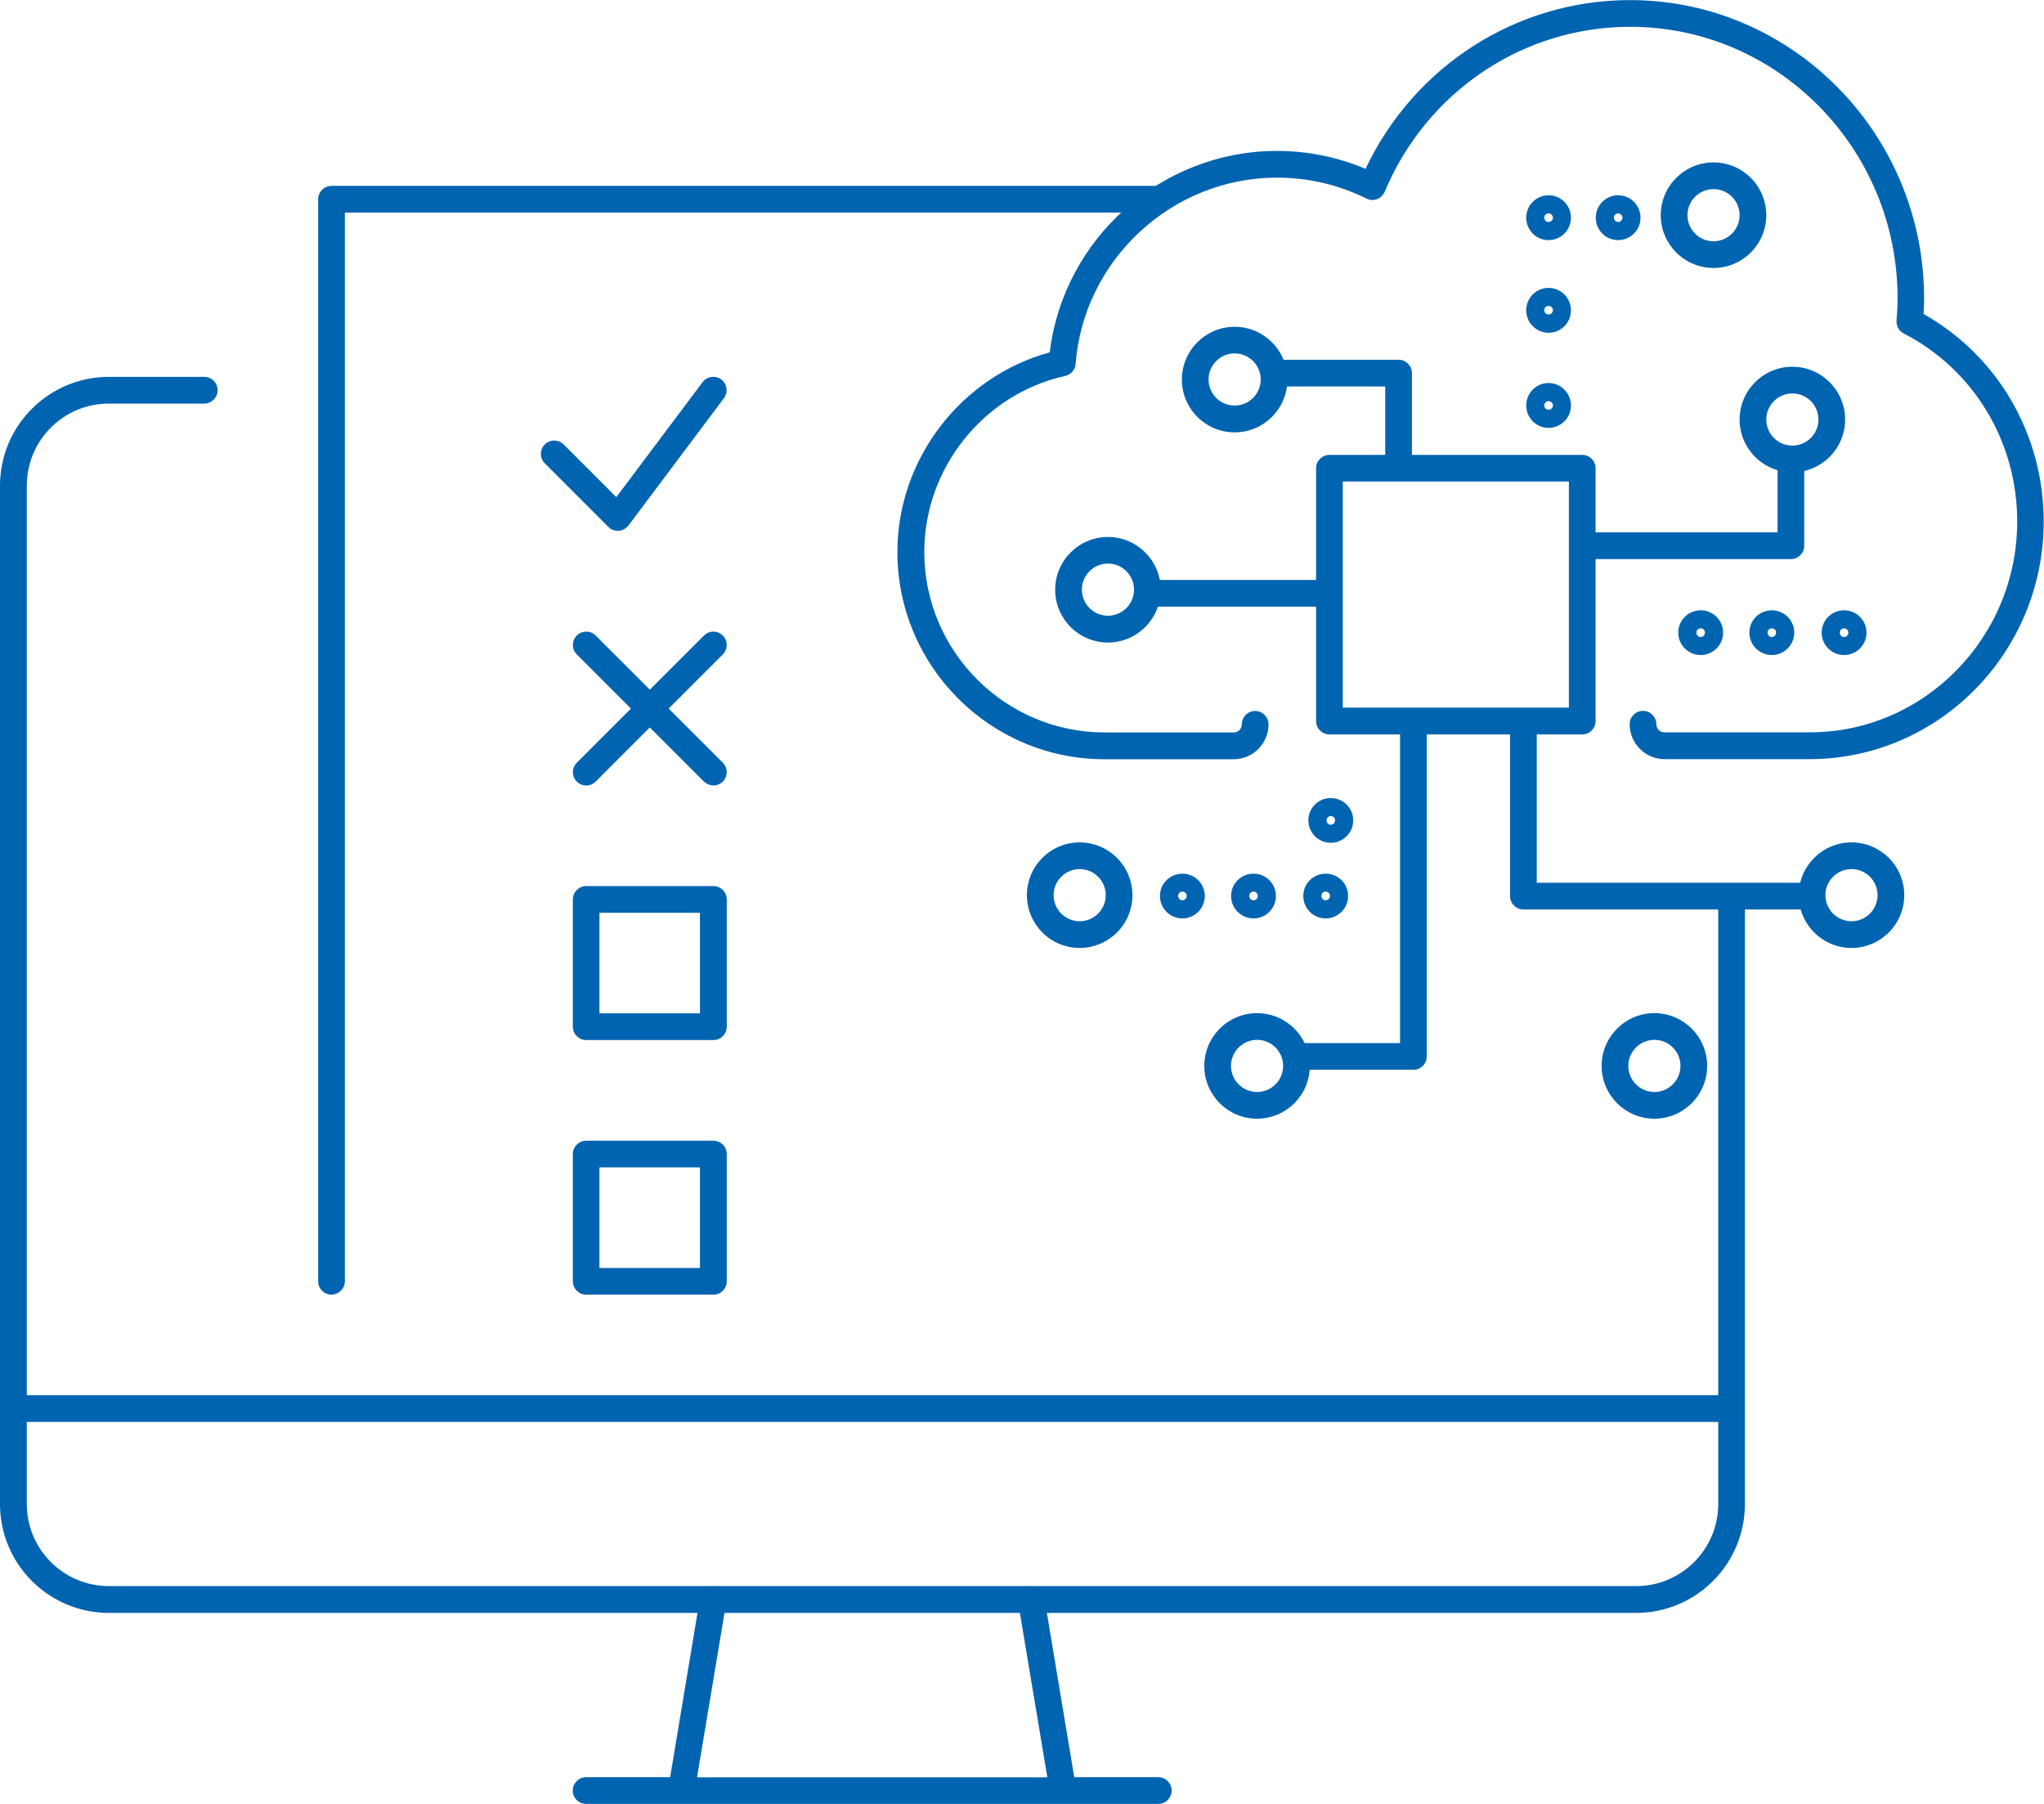 <?xml version="1.0" encoding="UTF-8"?>
<svg xmlns="http://www.w3.org/2000/svg" id="Ebene_1" viewBox="0 0 196 172.94">
  <defs>
    <style>
      .cls-1 {
        fill: #0064b1;
      }
    </style>
  </defs>
  <g>
    <path class="cls-1" d="M65.35,172.94h-9.15c-.71,0-1.28-.58-1.28-1.28s.58-1.28,1.28-1.28h8.06l2.87-17.23c.12-.69.77-1.18,1.47-1.05.69.12,1.17.78,1.05,1.47l-2.81,16.82h33.59l-2.81-16.82c-.12-.69.36-1.36,1.05-1.47.69-.13,1.36.36,1.47,1.05l2.87,17.23h8.06c.71,0,1.28.58,1.28,1.28s-.58,1.28-1.28,1.28h-45.77.03Z"></path>
    <rect class="cls-1" x="1.28" y="133.76" width="164.76" height="2.56"></rect>
    <path class="cls-1" d="M156.89,154.63H10.44C4.68,154.63,0,149.95,0,144.2V46.56C0,40.81,4.68,36.13,10.44,36.13h9.15c.71,0,1.28.58,1.28,1.28s-.58,1.28-1.28,1.28h-9.15c-4.35,0-7.87,3.53-7.87,7.87v97.63c0,4.35,3.53,7.87,7.87,7.87h146.45c4.35,0,7.87-3.53,7.87-7.87v-58.12c0-.71.58-1.28,1.28-1.28s1.28.58,1.28,1.28v58.12c0,5.76-4.68,10.44-10.44,10.44ZM68.41,124.12h-12.2c-.71,0-1.28-.58-1.28-1.28v-12.2c0-.71.58-1.28,1.28-1.28h12.2c.71,0,1.28.58,1.28,1.28v12.2c0,.71-.58,1.28-1.28,1.28ZM57.48,121.56h9.64v-9.64h-9.64v9.64ZM31.79,124.12c-.71,0-1.28-.58-1.28-1.28V19.1c0-.71.58-1.28,1.28-1.28h78.98c.71,0,1.28.58,1.28,1.28s-.58,1.28-1.28,1.28H33.07v102.45c0,.71-.58,1.28-1.28,1.28h0ZM68.41,99.71h-12.2c-.71,0-1.28-.58-1.28-1.28v-12.2c0-.71.58-1.28,1.28-1.28h12.2c.71,0,1.28.58,1.28,1.28v12.2c0,.71-.58,1.28-1.28,1.28ZM57.48,97.15h9.64v-9.64h-9.64v9.64ZM68.41,75.3c-.33,0-.65-.13-.91-.37l-5.19-5.19-5.19,5.19c-.5.5-1.31.5-1.81,0s-.5-1.31,0-1.81l5.19-5.19-5.19-5.19c-.5-.5-.5-1.31,0-1.81s1.31-.5,1.81,0l5.19,5.19,5.19-5.19c.5-.5,1.31-.5,1.81,0s.5,1.31,0,1.81l-5.19,5.19,5.19,5.19c.5.5.5,1.31,0,1.81-.26.26-.58.37-.91.37h.01ZM59.25,50.89c-.33,0-.67-.13-.91-.37l-6.1-6.1c-.5-.5-.5-1.31,0-1.81s1.31-.5,1.81,0l5.05,5.05,8.27-11.02c.42-.56,1.23-.68,1.79-.26.56.42.68,1.23.26,1.79l-9.15,12.2c-.22.29-.56.49-.94.51h-.09.01Z"></path>
    <path class="cls-1" d="M173.54,72.78h-13.92c-1.85,0-3.35-1.5-3.35-3.35,0-.71.58-1.28,1.28-1.28s1.28.58,1.28,1.28c0,.44.35.78.78.78h13.92c10.97,0,19.9-9.08,19.9-20.22,0-7.65-4.17-14.56-10.88-18.02-.46-.24-.73-.73-.69-1.26.06-.73.1-1.44.1-2.1,0-14.36-11.5-26.04-25.64-26.04-10.28,0-19.51,6.2-23.54,15.81-.14.32-.4.58-.73.71-.33.13-.71.1-1.01-.05-2.69-1.33-5.58-2.01-8.59-2.01-10.05,0-18.54,7.85-19.31,17.86-.04.56-.45,1.03-1,1.15-7.83,1.74-13.51,8.85-13.51,16.87,0,9.54,7.76,17.31,17.29,17.31h12.38c.44,0,.78-.35.78-.78,0-.71.58-1.28,1.28-1.28s1.28.58,1.28,1.28c0,1.85-1.5,3.35-3.35,3.35h-12.38c-10.95,0-19.86-8.91-19.86-19.87,0-8.9,6.09-16.81,14.61-19.14,1.31-10.9,10.7-19.31,21.77-19.31,2.96,0,5.82.58,8.51,1.72,4.67-9.87,14.49-16.18,25.36-16.18,15.55,0,28.2,12.83,28.2,28.6,0,.47-.01.97-.05,1.49,7.13,4.03,11.52,11.56,11.52,19.9,0,12.56-10.08,22.78-22.46,22.78h0Z"></path>
    <path class="cls-1" d="M164.31,25.69c-2.79,0-5.06-2.27-5.06-5.06s2.27-5.06,5.06-5.06,5.06,2.27,5.06,5.06-2.27,5.06-5.06,5.06ZM164.31,18.13c-1.37,0-2.5,1.12-2.5,2.5s1.12,2.5,2.5,2.5,2.5-1.12,2.5-2.5-1.12-2.5-2.5-2.5Z"></path>
    <path class="cls-1" d="M171.87,45.28c-2.79,0-5.06-2.27-5.06-5.06s2.27-5.06,5.06-5.06,5.06,2.27,5.06,5.06-2.27,5.06-5.06,5.06ZM171.87,37.72c-1.37,0-2.5,1.12-2.5,2.5s1.12,2.5,2.5,2.5,2.5-1.12,2.5-2.5-1.12-2.5-2.5-2.5Z"></path>
    <path class="cls-1" d="M118.39,41.45c-2.79,0-5.06-2.27-5.06-5.06s2.27-5.06,5.06-5.06,5.06,2.27,5.06,5.06-2.27,5.06-5.06,5.06ZM118.39,33.88c-1.37,0-2.5,1.12-2.5,2.5s1.12,2.5,2.5,2.5,2.5-1.12,2.5-2.5-1.12-2.5-2.5-2.5Z"></path>
    <path class="cls-1" d="M106.24,61.6c-2.79,0-5.06-2.27-5.06-5.06s2.27-5.06,5.06-5.06,5.06,2.27,5.06,5.06-2.27,5.06-5.06,5.06ZM106.24,54.03c-1.37,0-2.5,1.12-2.5,2.5s1.12,2.5,2.5,2.5,2.5-1.12,2.5-2.5-1.12-2.5-2.5-2.5Z"></path>
    <path class="cls-1" d="M103.53,90.88c-2.79,0-5.06-2.27-5.06-5.06s2.27-5.06,5.06-5.06,5.06,2.27,5.06,5.06-2.27,5.06-5.06,5.06ZM103.53,83.32c-1.37,0-2.5,1.12-2.5,2.5s1.12,2.5,2.5,2.5,2.5-1.12,2.5-2.5-1.12-2.5-2.5-2.5Z"></path>
    <path class="cls-1" d="M177.54,90.88c-2.79,0-5.06-2.27-5.06-5.06s2.27-5.06,5.06-5.06,5.06,2.27,5.06,5.06-2.27,5.06-5.06,5.06ZM177.54,83.32c-1.37,0-2.5,1.12-2.5,2.5s1.12,2.5,2.5,2.5,2.5-1.12,2.5-2.5-1.12-2.5-2.5-2.5Z"></path>
    <path class="cls-1" d="M120.54,107.25c-2.79,0-5.06-2.27-5.06-5.06s2.27-5.06,5.06-5.06,5.06,2.27,5.06,5.06-2.27,5.06-5.06,5.06ZM120.54,99.69c-1.37,0-2.5,1.12-2.5,2.5s1.12,2.5,2.5,2.5,2.5-1.12,2.5-2.5-1.12-2.5-2.5-2.5Z"></path>
    <path class="cls-1" d="M158.64,107.25c-2.79,0-5.06-2.27-5.06-5.06s2.27-5.06,5.06-5.06,5.06,2.27,5.06,5.06-2.27,5.06-5.06,5.06ZM158.64,99.69c-1.37,0-2.5,1.12-2.5,2.5s1.12,2.5,2.5,2.5,2.5-1.12,2.5-2.5-1.12-2.5-2.5-2.5Z"></path>
  </g>
  <path class="cls-1" d="M151.72,70.41h-24.24c-.71,0-1.28-.58-1.28-1.28v-24.24c0-.71.58-1.28,1.28-1.28h24.24c.71,0,1.28.58,1.28,1.28v24.24c0,.71-.58,1.28-1.28,1.28ZM128.76,67.84h21.68v-21.68h-21.68s0,21.68,0,21.68Z"></path>
  <g>
    <path class="cls-1" d="M163.08,62.8c-1.18,0-2.15-.96-2.15-2.15s.96-2.14,2.15-2.14,2.15.96,2.15,2.14-.96,2.15-2.15,2.15ZM163.08,60.24c-.23,0-.41.18-.41.41s.18.42.41.42.41-.19.41-.42-.18-.41-.41-.41Z"></path>
    <path class="cls-1" d="M113.38,88.05c-1.18,0-2.15-.96-2.15-2.15s.96-2.14,2.15-2.14,2.15.96,2.15,2.14-.96,2.15-2.15,2.15ZM113.38,85.48c-.23,0-.41.18-.41.41s.18.42.41.42.41-.19.41-.42-.18-.41-.41-.41Z"></path>
    <path class="cls-1" d="M148.49,41.02c-1.18,0-2.14-.96-2.14-2.15s.96-2.15,2.14-2.15,2.15.96,2.15,2.15-.96,2.15-2.15,2.15h0ZM148.49,38.46c-.23,0-.41.18-.41.41s.18.41.41.41.42-.18.42-.41-.19-.41-.42-.41Z"></path>
    <path class="cls-1" d="M169.9,62.8c-1.18,0-2.15-.96-2.15-2.15s.96-2.14,2.15-2.14,2.15.96,2.15,2.14-.96,2.15-2.15,2.15ZM169.9,60.24c-.23,0-.41.18-.41.41s.18.42.41.42.41-.19.41-.42-.18-.41-.41-.41Z"></path>
    <path class="cls-1" d="M120.2,88.05c-1.18,0-2.15-.96-2.15-2.15s.96-2.14,2.15-2.14,2.15.96,2.15,2.14-.96,2.15-2.15,2.15ZM120.2,85.48c-.23,0-.41.18-.41.41s.18.42.41.42.41-.19.41-.42-.18-.41-.41-.41Z"></path>
    <path class="cls-1" d="M148.49,31.9c-1.18,0-2.14-.96-2.14-2.15s.96-2.15,2.14-2.15,2.15.96,2.15,2.15-.96,2.15-2.15,2.15h0ZM148.49,29.33c-.23,0-.41.18-.41.41s.18.41.41.41.42-.18.42-.41-.19-.41-.42-.41Z"></path>
    <path class="cls-1" d="M176.83,62.8c-1.18,0-2.15-.96-2.15-2.15s.96-2.14,2.15-2.14,2.15.96,2.15,2.14-.96,2.15-2.15,2.15ZM176.83,60.24c-.23,0-.41.18-.41.41s.18.42.41.42.41-.19.41-.42-.18-.41-.41-.41Z"></path>
    <path class="cls-1" d="M127.12,88.05c-1.18,0-2.15-.96-2.15-2.15s.96-2.14,2.15-2.14,2.15.96,2.15,2.14-.96,2.15-2.15,2.15ZM127.12,85.48c-.23,0-.41.18-.41.41s.18.42.41.42.41-.19.41-.42-.18-.41-.41-.41Z"></path>
    <path class="cls-1" d="M127.61,80.8c-1.18,0-2.15-.96-2.15-2.15s.96-2.14,2.15-2.14,2.15.96,2.15,2.14-.96,2.15-2.15,2.15ZM127.61,78.24c-.23,0-.41.18-.41.41s.18.42.41.42.41-.19.41-.42-.18-.41-.41-.41Z"></path>
    <path class="cls-1" d="M148.49,23.02c-1.18,0-2.14-.96-2.14-2.15s.96-2.15,2.14-2.15,2.15.96,2.15,2.15-.96,2.15-2.15,2.15h0ZM148.49,20.46c-.23,0-.41.18-.41.41s.18.41.41.41.42-.18.42-.41-.19-.41-.42-.41Z"></path>
    <path class="cls-1" d="M155.16,23.02c-1.18,0-2.14-.96-2.14-2.15s.96-2.15,2.14-2.15,2.15.96,2.15,2.15-.96,2.15-2.15,2.15ZM155.16,20.46c-.23,0-.41.18-.41.41s.19.41.41.41.42-.18.42-.41-.19-.41-.42-.41Z"></path>
  </g>
  <path class="cls-1" d="M171.73,53.6h-19.83v-2.56h18.55v-6.28h2.56v7.56c0,.71-.58,1.28-1.28,1.28Z"></path>
  <path class="cls-1" d="M134.11,45.24c-.71,0-1.28-.58-1.28-1.28v-6.91h-10.05c-.71,0-1.28-.58-1.28-1.28s.58-1.28,1.28-1.28h11.33c.71,0,1.28.58,1.28,1.28v8.19c0,.71-.58,1.28-1.28,1.28Z"></path>
  <rect class="cls-1" x="110.17" y="55.6" width="17.32" height="2.56"></rect>
  <path class="cls-1" d="M173.48,87.19h-27.4c-.71,0-1.28-.58-1.28-1.28v-15.64h2.56v14.36h26.11v2.56Z"></path>
  <path class="cls-1" d="M135.53,102.56h-11.18v-2.56h9.9v-29.9h2.56v31.18c0,.71-.58,1.28-1.28,1.28Z"></path>
</svg>
